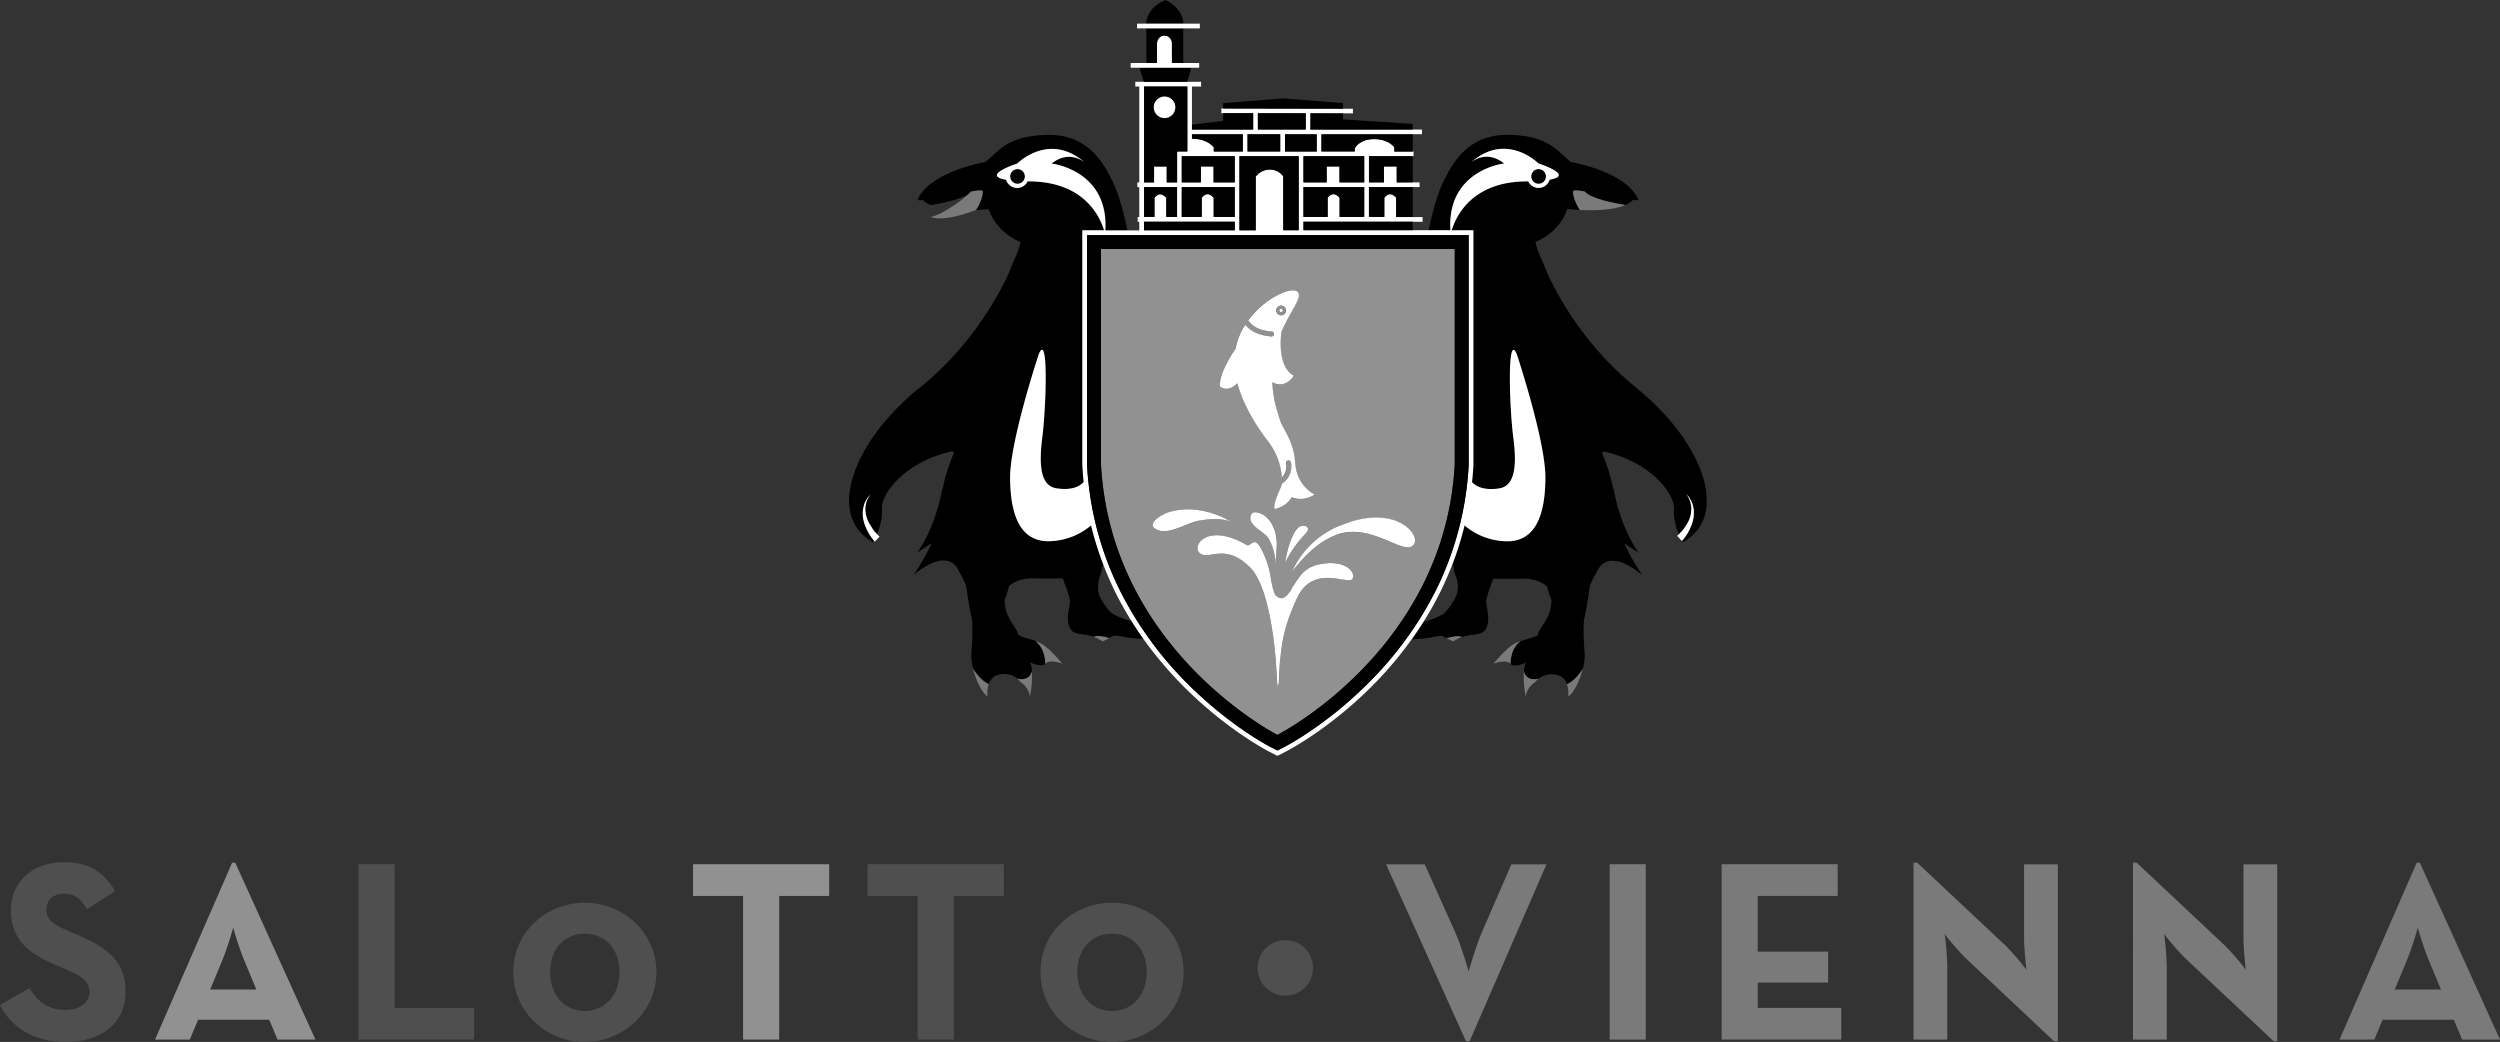 <svg id="Ebene_1" data-name="Ebene 1" xmlns="http://www.w3.org/2000/svg" viewBox="0 0 1206.18 502.7"><rect x="0" y="0" width="1206.18" height="502.7" fill="#333333" stroke="none"/><defs><style>.cls-1{fill:#7a7a7a;}.cls-2{fill:#fff;}.cls-3{fill:#919191;}.cls-4{fill:#4f4f4f;}</style></defs><path class="cls-1" d="M527.58,307.3a13.54,13.54,0,0,1,4.3,2.18,35.23,35.23,0,0,0,3.32-1.61c-2.38-.72-5.7-1.45-7.62-.57"/><path d="M536,295.63a33.85,33.85,0,0,1-5-7.05,11.53,11.53,0,0,1-1-7.78c.52-3.58.83-1.4,1.87-7.73a6.07,6.07,0,0,0,.52-.63,149.25,149.25,0,0,1-5.91-18.93,32.21,32.21,0,0,1-19.61,7.62c-14.63.63-19.35-12.65-19.46-30.5-.1-17.69,13.85-59.75,13.85-59.75,4.73-11.16,3.64,25.41,1.66,40.35s-.2,23.4,7,24.43,11-.88,13-3.06c-.31-2.74-.51-5.44-.62-8.24l-.05-.21v-113h10.48c-1.71-5.86-9-23.29-35.64-23.6a10.29,10.29,0,0,1-1.24-.05,5.58,5.58,0,0,1-5,3.21,5.64,5.64,0,0,1-5.34-3.94c-12.45-2.12,5.4-7.83,5.4-7.83s15.4-15.61,32.63-.42c-1.66-1.4-8.15-5.8-16.09.42,0,0,27.65,3.11,25.94,32.21h10.58c-1.6-7.57-4.09-17.37-7.15-23.55-3.89-7.78-11.16-22.87-31.39-22.51s-23.81,8.51-30.19,13.12c0,0-26.92,4.57-32.58,18.37h2.8s.73,1.19,3.58,2.38c5.14-.83,16.6-3,19.51-6.48,0,0,4.46-1,5.5-.36.77.57-.78,6-3.12,9.23,1.92-.1,3.89-.26,6.07-.47,0,0,2.91,10.74,15.41,15.88a35.76,35.76,0,0,1-2.33,7c-.63,1.24-1.92,4.56-4.15,9.75-6.07,12.61-19.2,35.12-42.18,53.54-32,25.67-45.65,61.72-22.56,74.49,0,0,.2-.32.51-.89-.1-.1-.15-.2-.26-.31-.46-.57-1-1.35-1.71-2.38-.31-.52-.62-1-1-1.66a17,17,0,0,1-.88-2,12.3,12.3,0,0,1-.83-2.18,23.86,23.86,0,0,1-.52-2.34,16.59,16.59,0,0,1-.16-2.33c0-.42.05-.78.05-1.2a4.13,4.13,0,0,1,.21-1.08,6.77,6.77,0,0,1,.21-1.09l.31-1,.31-.93a6.46,6.46,0,0,0,.47-.78c.31-.52.52-1,.77-1.35s.58-.67.78-.93c.42-.52.63-.83.63-.83s-.16.31-.52.88c-.16.31-.37.62-.58,1a9.63,9.63,0,0,0-.62,1.4c-.1.25-.2.51-.31.83s-.1.57-.15.88-.16.62-.21.93a7.25,7.25,0,0,0-.05,1c0,.31-.05.67-.05,1s.1.67.15,1a9,9,0,0,0,.42,2.08,16.41,16.41,0,0,0,.72,2,18.69,18.69,0,0,0,1,1.82c.36.62.73,1.14,1.09,1.66s.72.93,1,1.35a14.22,14.22,0,0,0,1.24,1.29c1.24-3,2.65-7.36,2.28-11.77-.52-7.47,11.26-22.93,34-27.91l.78.83a84.91,84.91,0,0,0-5.5,17.58l-.21-.15s-2.33,16.44-11.88,30.55l6.9-4.51a113.19,113.19,0,0,1-8.82,15.46s14.22-12.92,20.86-3.74c5.13,8.77,4.67,10,4.67,10s1.4,9.8,2.33,13.54.47,12.55,0,18.15a23.26,23.26,0,0,0,.93,7.16c1.72,2.65,4.36,6,7.58,7.37a6.56,6.56,0,0,1,3.16-3.84,10.31,10.31,0,0,1,10.59,1.24c4.87,1,6.53-1.45,7.05-3.68a13,13,0,0,0-.93-4.1s5.39,2.7,7.36.62c0-2.43-.52-7.72-4.77-11-3.94-1.3-8.61-2.18-8.61-3.58,0-1.87-5-7-5.91-12.35-.94-5.65-.16-2.54,1.71-10.43,0,0,3.73-3.89,11.67-3.78,8.82.15,14.32,0,14.32,0s2.85,7.31,3.37,10.27-2.34,8.35,0,13.49c1.81,4,6.28,2.59,11.52,4.35,1.92-.88,5.24-.15,7.62.58a6.54,6.54,0,0,0,1.35-.73c1.35-.94,4.77.36,9.6.88,1.5.16,3.58.26,5.7.41-2-2.79-3.89-5.65-5.7-8.5-8.35-2.29-10.12-4.31-10.12-4.31"/><path class="cls-1" d="M473.94,92.08c-1-.68-5.5.36-5.5.36-2.91,3.47-14.27,11.41-19.4,12.24,3.42,1.51,11.77.62,21.78-3.37,2.34-3.22,3.89-8.66,3.12-9.23"/><path d="M490.74,81.6a3.53,3.53,0,0,0,0,7.05,3.53,3.53,0,1,0,0-7.05"/><path class="cls-1" d="M469.47,322.71c1.41,5.45,4.21,11.47,7,13.33a14.63,14.63,0,0,1,.57-6c-3.22-1.35-5.86-4.72-7.58-7.37"/><path class="cls-1" d="M490.8,327.48a6.12,6.12,0,0,1,1.5,1.56,9.92,9.92,0,0,1,4.62,7,47.68,47.68,0,0,0,.93-12.24c-.52,2.23-2.18,4.67-7.05,3.68"/><path class="cls-1" d="M504.28,320.33l.11-.11c1.87-2.33,8.19,0,8.19,0s-5.86-7-9.59-9.34a18.07,18.07,0,0,0-3.48-1.55c4.25,3.27,4.77,8.56,4.77,11"/><path class="cls-2" d="M420.87,254.86c-.36-.52-.73-1-1.09-1.66a18.69,18.69,0,0,1-1-1.82,16.41,16.41,0,0,1-.72-2,9,9,0,0,1-.42-2.08c0-.36-.1-.67-.15-1s.05-.73.05-1a7.31,7.31,0,0,1,.05-1c0-.31.16-.62.21-.93s.1-.62.15-.88.21-.57.31-.83a9.63,9.63,0,0,1,.62-1.4c.21-.42.42-.73.58-1,.36-.57.52-.88.52-.88s-.21.31-.63.83c-.2.26-.47.57-.78.93s-.46.83-.77,1.35a6.46,6.46,0,0,1-.47.78c-.1.31-.21.62-.31.93l-.31,1a6.77,6.77,0,0,0-.21,1.09,4.12,4.12,0,0,0-.21,1.09c0,.41-.05.77-.05,1.19a17.84,17.84,0,0,0,.16,2.38,15.55,15.55,0,0,0,.52,2.29,12.3,12.3,0,0,0,.83,2.18,11.5,11.5,0,0,0,.93,2,13.06,13.06,0,0,0,.93,1.66c.68,1,1.25,1.81,1.71,2.38.11.11.16.21.26.31a2.44,2.44,0,0,0,.32.37,1.48,1.48,0,0,0,.15.2l2.33-2.43a1,1,0,0,0-.2-.16l-.47-.47-.57-.57a14.22,14.22,0,0,1-1.24-1.29c-.32-.42-.73-.88-1-1.35"/><path class="cls-1" d="M697.88,307.88c1.51.83,3.32,1.6,3.32,1.6a14,14,0,0,1,4.31-2.17c-1.92-.89-5.24-.16-7.63.57"/><path d="M789.44,187c-23-18.42-36.1-40.93-42.17-53.54-2.23-5.19-3.53-8.51-4.15-9.75a36.11,36.11,0,0,1-2.34-7c12.51-5.14,15.36-15.88,15.36-15.88,2.23.21,4.2.37,6.12.47-2.33-3.22-3.89-8.66-3.11-9.23,1-.68,5.5.36,5.5.36,2.9,3.47,14.37,5.65,19.5,6.48,2.85-1.19,3.58-2.38,3.58-2.38h2.8C784.88,82.74,758,78.17,758,78.17c-6.38-4.61-10.06-12.75-30.19-13.12s-27.49,14.73-31.38,22.51c-3.06,6.18-5.55,16-7.16,23.55H699.8C698.09,82,725.74,78.9,725.74,78.9c-7.94-6.22-14.37-1.82-16.08-.42,17.22-15.19,32.63.42,32.63.42s17.84,5.71,5.39,7.83a5.62,5.62,0,0,1-5.34,4,5.56,5.56,0,0,1-5-3.22,10.45,10.45,0,0,1-1.25.05c-26.61.31-33.92,17.74-35.64,23.6H710.9V224.36c-.15,2.8-.36,5.49-.67,8.24,2,2.18,5.76,4.1,13,3.06s8.87-9.49,6.95-24.43-3.06-51.51,1.66-40.35c0,0,14,42.06,13.8,59.75-.11,17.85-4.77,31.13-19.35,30.51a32.25,32.25,0,0,1-19.66-7.63,153.56,153.56,0,0,1-5.92,18.93c.32.37.52.63.52.63,1,6.33,1.35,4.15,1.92,7.73a11.42,11.42,0,0,1-1.09,7.78,34.16,34.16,0,0,1-4.93,7.05s-1.86,2.08-10.27,4.36c-1.81,2.85-3.68,5.65-5.7,8.46,2.18-.16,4.25-.26,5.81-.42,4.87-.52,8.25-1.81,9.59-.88a6.81,6.81,0,0,0,1.35.73c2.39-.73,5.71-1.46,7.63-.57,5.24-1.77,9.7-.32,11.57-4.36,2.28-5.14-.52-10.64,0-13.49s3.32-10.27,3.32-10.27,5.5.15,14.31,0c7.89-.11,11.68,3.79,11.68,3.79,1.86,7.88,2.64,4.77,1.71,10.42-.88,5.35-5.92,10.48-5.92,12.35,0,1.4-4.66,2.28-8.61,3.58-4.25,3.27-4.77,8.56-4.77,11,2,2.07,7.32-.63,7.32-.63a14.18,14.18,0,0,0-.89,4.1c.52,2.23,2.18,4.67,7.06,3.68a10.29,10.29,0,0,1,10.58-1.24,6.3,6.3,0,0,1,3.11,3.84c3.22-1.35,5.92-4.72,7.63-7.37a24.56,24.56,0,0,0,.93-7.16c-.46-5.6-.93-14.47,0-18.15s2.34-13.54,2.34-13.54-.52-1.25,4.67-10c6.64-9.19,20.85,3.73,20.85,3.73a113.19,113.19,0,0,1-8.82-15.46l6.9,4.51c-9.6-14.11-11.88-30.55-11.88-30.55l-.21.15a85.28,85.28,0,0,0-5.49-17.58l.77-.83c22.72,5,34.5,20.44,33.93,27.91a25.54,25.54,0,0,0,2.49,12c.41-.41.88-.93,1.5-1.55.32-.42.73-.88,1-1.35s.73-1,1.09-1.66.62-1.2,1-1.82a18.24,18.24,0,0,0,.72-2,8.93,8.93,0,0,0,.42-2.08,10.72,10.72,0,0,0,.1-2.07,7.31,7.31,0,0,0-.05-1c0-.31-.16-.62-.21-.93s-.1-.62-.15-.88-.21-.57-.31-.83c-.21-.52-.42-1-.63-1.4s-.41-.73-.57-1c-.36-.57-.57-.88-.57-.88s.26.31.67.83l.78.93c.26.36.47.83.78,1.35.16.26.26.52.42.78s.26.62.36.93l.31,1a8.06,8.06,0,0,1,.21,1.09,4.12,4.12,0,0,1,.21,1.09,9.55,9.55,0,0,0,0,1.19,17.84,17.84,0,0,1-.16,2.38c-.15.78-.31,1.56-.52,2.29a18,18,0,0,1-.83,2.18,11.5,11.5,0,0,1-.93,2c-.31.62-.62,1.14-.93,1.66-.68,1-1.25,1.81-1.71,2.38-.21.26-.37.47-.52.63a5.18,5.18,0,0,0,.36.57c23.07-12.76,9.39-48.82-22.57-74.49"/><path class="cls-1" d="M764.65,92.44s-4.52-1-5.5-.36c-.78.57.78,6,3.11,9.23,12,.57,18.47-.88,21.89-2.39-5.13-.83-16.6-3-19.5-6.48"/><path d="M742.34,88.65a3.53,3.53,0,1,0-3.53-3.52,3.5,3.5,0,0,0,3.53,3.52"/><path class="cls-1" d="M756,330.08a14.24,14.24,0,0,1,.63,6c2.8-1.86,5.6-7.88,7-13.33-1.71,2.65-4.41,6-7.63,7.37"/><path class="cls-1" d="M735.23,323.8a48.57,48.57,0,0,0,.89,12.24,9.87,9.87,0,0,1,4.66-7,6.34,6.34,0,0,1,1.51-1.56c-4.88,1-6.54-1.45-7.06-3.68"/><path class="cls-1" d="M733.57,309.33a17.69,17.69,0,0,0-3.47,1.55c-3.74,2.34-9.6,9.34-9.6,9.34s6.33-2.33,8.2,0l.1.11c0-2.44.52-7.73,4.77-11"/><path class="cls-2" d="M813.88,257.87c.31-.52.62-1,.93-1.66a12.3,12.3,0,0,0,.93-2,19.8,19.8,0,0,0,.83-2.18c.21-.73.37-1.51.52-2.29a17.84,17.84,0,0,0,.16-2.38,9.55,9.55,0,0,1,0-1.19,4.12,4.12,0,0,0-.21-1.09,6.77,6.77,0,0,0-.21-1.09l-.31-1c-.1-.31-.26-.62-.36-.93s-.26-.52-.42-.78c-.31-.52-.52-1-.78-1.35s-.57-.67-.77-.93l-.68-.83s.21.31.57.88c.16.31.37.62.57,1s.42.88.63,1.4c.1.26.2.52.31.83s.1.57.15.88.16.62.21.93a7.31,7.31,0,0,1,.05,1,10.72,10.72,0,0,1-.1,2.07,9,9,0,0,1-.42,2.08,16.41,16.41,0,0,1-.72,2c-.37.63-.63,1.25-1,1.82s-.72,1.14-1.09,1.66-.72.93-1,1.35c-.62.62-1.09,1.14-1.5,1.55l-.31.31a3.37,3.37,0,0,1-.52.47l-.16.16,2.29,2.44a.72.72,0,0,0,.2-.21l.06-.05c.15-.16.31-.37.52-.63.46-.57,1-1.35,1.71-2.38"/><path class="cls-2" d="M694.61,286.19c2.24-4.51,4.26-9.13,6.07-13.75a153.56,153.56,0,0,0,5.92-18.93,32.25,32.25,0,0,0,19.66,7.63c14.58.62,19.25-12.66,19.35-30.51.15-17.69-13.8-59.75-13.8-59.75-4.72-11.16-3.63,25.41-1.66,40.35s.21,23.4-6.95,24.43-11-.88-13-3.06c.31-2.75.52-5.44.67-8.24V111.11H700.42c1.72-5.86,9-23.29,35.64-23.6a10.45,10.45,0,0,0,1.25-.05,5.56,5.56,0,0,0,5,3.22,5.62,5.62,0,0,0,5.34-4c12.45-2.12-5.39-7.83-5.39-7.83s-15.41-15.61-32.63-.42c1.71-1.4,8.14-5.8,16.08.42,0,0-27.65,3.11-25.94,32.21H628.89V107h57.48v-2.28H673.61V95.4c-3.17-3.58-5.19-.52-5.61-.11l-.1.11v9.28h-7.42V90.26h24.43V88h-11V80.3h-6.17V88h-7.21V75.37H682V73.09h-9.24v-2s-2.54-4-9.75-4-9.34,4.41-9.34,4.41v1.55H637.55v-8.3h48.51V62.51h-53.8V54.68l15.72,0h4.77V52.45H648l-57.84-.11h-.88v2.29h15.35v7.88H575.09V41.76h4.41V39.48H547.75v2.28h1.92V88h-.93v2.28h.93v14.42h-.77V107h.77v4.15H533.28C535,82,507.34,78.9,507.34,78.9c7.94-6.22,14.43-1.82,16.08-.42-17.22-15.19-32.62.42-32.62.42s-17.85,5.71-5.4,7.83a5.57,5.57,0,0,0,10.38.73,10.29,10.29,0,0,0,1.24.05c26.61.31,33.93,17.74,35.64,23.6H522.18v113l.05.21c.11,2.8.31,5.49.62,8.24-2,2.18-5.75,4.1-13,3.06s-8.88-9.49-7-24.43,3.07-51.51-1.66-40.35c0,0-13.95,42.06-13.85,59.75.11,17.85,4.83,31.13,19.46,30.51a32.27,32.27,0,0,0,19.61-7.63,149.25,149.25,0,0,0,5.91,18.93c1.76,4.67,3.79,9.24,6,13.75,2.33,4.67,4.93,9.24,7.73,13.75,1.81,2.85,3.68,5.7,5.7,8.51A184.54,184.54,0,0,0,569,329.09c21.48,22.25,42.33,33,43.22,33.51l4.09,2.08,4.1-2.08c.88-.47,21.79-11.2,43.42-33.46a184.13,184.13,0,0,0,17.28-20.69c2-2.81,3.89-5.61,5.7-8.46a154.94,154.94,0,0,0,7.78-13.8M742.34,81.6a3.53,3.53,0,1,1-3.53,3.52,3.5,3.5,0,0,1,3.53-3.52m-251.6,7.05a3.53,3.53,0,0,1,0-7.05,3.53,3.53,0,1,1,0,7.05m135.87,22.46h-7.47v-26a7.85,7.85,0,0,0-6.54-3.27,8.5,8.5,0,0,0-6.74,3.38v25.93H598V75.37h28.59v35.74ZM579.92,95.29l-.11.11v9.28h-9.64V90.26h25.57v14.42H585.57V95.4c-3.21-3.58-5.24-.52-5.65-.11m-22.83,0-.1.11v9.23h-5V90.26h15.92v14.42H562.7V95.45c-3.22-3.58-5.24-.52-5.61-.11M595.74,88H585.52V80.3H579.4V88h-9.23V75.37h25.57ZM567.88,73.09V88h-5V80.3h-6.12V88H552V41.76h20.85V73.09Zm34-8.3h15.77v8.3H601.91Zm56.29,39.89H646.32V95.4c-3.22-3.58-5.29-.52-5.71-.11l-.05.11v9.28H628.89V90.26H658.2ZM646.27,88V80.3h-6.18V88h-11.2V75.37H658.2V88Zm-11-14.89H620v-8.3h15.3ZM606.89,54.63l23.09,0v7.83H606.89Zm-7.26,10.16v8.3h-14v-2c-3.06-3.79-8.09-4.25-10.53-4.2V64.79ZM552,111.06V107h43.78v4.15H552ZM662.19,327.54c-21.32,22-41.91,32.57-42.79,33l-3.07,1.55-3.06-1.55c-.88-.47-21.32-11.05-42.59-33a173.51,173.51,0,0,1-30.19-42.39,154.09,154.09,0,0,1-16-60.9V113.4H708.62V224.25a154.09,154.09,0,0,1-16,60.9,172.57,172.57,0,0,1-30.4,42.39"/><path class="cls-3" d="M701.88,223.89V120.14H531.21V223.89c4.72,89.64,85.12,130.67,85.12,130.67s80.83-41,85.55-130.67m-20.75,39.84c-5.71,3.16-22.1-13-38.65-4.62-4.62,2.08-10.79,6.07-19.3,17,.36-.68.68-1.3,1-1.92a43,43,0,0,1,21.06-20c2-.83,5.91-2.18,6.12-2.23,24.74-7.94,35.74,8.51,29.78,11.83M620,271.41a65,65,0,0,1,1.5-7c3.22-10.85,6.33-11.57,8.82-10.48,0,.05.16.1.21.15,1,.88.41,2-.62,3.22A55.11,55.11,0,0,0,620,271.41M596.1,168.23a24,24,0,0,1,.63-2.75,30.26,30.26,0,0,1,3.68-8.25,4.72,4.72,0,0,0,.36-.57c2,2.59,5.76,5.14,12.56,5.65h.1a1.18,1.18,0,0,0,1.19-1.08,1.21,1.21,0,0,0-1.14-1.3c-6.59-.47-9.75-3-11.31-5.29,8-11.1,21.48-16.86,24-13.7,2.23,2.8-3.58,8.82-8,19.3-.52,4.31-1.45,17,6,21,0,0-3.69,6.54-10.22,3.27a1.71,1.71,0,0,1-.16-.21,56.85,56.85,0,0,0,2.65,14.84,45.1,45.1,0,0,0,1.76,5.34c1.66,3.26,6.07,9.85,6.54,17.95v-.11c.1.57.15,1.09.21,1.61a18.13,18.13,0,0,0,9.38,14.73s-5.29,3.69-11,1.25a12.6,12.6,0,0,1-8.15,5.7s-1.87-.36,2.86-10.58l.56-1.56v-.1c2.75-1.71,5.19-4.93,4.41-10.22a1.19,1.19,0,0,0-1.34-1,1.17,1.17,0,0,0-1,1.34c.47,3.38-.68,5.55-2.08,6.85a32.25,32.25,0,0,0-6.64-17.38c-5.24-6.79-11.93-17.06-14.83-28.11-5.09,5-8.51,1.56-8.51,1.56-.42-6.39,6.43-16.5,7.57-18.16m15.57,91c-2.18-2.86-8.3-5.19-8.41-9.24-.15-4.87,5.55-2.54,7.63-.62,4.36,4,5.5,9.81,5,15.41l-.11.83c-.1,1-.15,6.07-.36,7,.16-3.73-1.5-10.53-3.78-13.38m-47.78-12.14c9-2.75,18.1-1.09,25.62,2.28l1.09.52c1.3.62,2.55,1.3,3.74,2-5.19-2.07-10.12-1.71-15.93-.67s-13.64,6.58-19.45,4.67c-7-2.29.62-7.42,4.93-8.77m88.65,31.95c-1.6,3.69-19-7.62-26.87,9.55-6.79,14.73-7.26,22.46-8.14,30.29-.16,1-.26,4.05-.26,4.05-.26,4.1-.31,6.64-.31,6.64l-.73,1.56s0-.88-.1-2.39l-.21-3.37-.42-6.54c-1.19-14.31-4.35-37-12.45-45.13-12.08-12.14-20-3.16-24.22-6.85s3.68-14.73,22.15-4.2c.21.1.36.31.62.37a1.63,1.63,0,0,0,1.45-.37c2.13-1.61,3.74-3.16,7.94,7.89a44.51,44.51,0,0,1,1.92,7.41,6.21,6.21,0,0,1,.1.63l.32,1.81c.57,2.91,1.55,7.26,2.75,7.26h0c1.14,1.09,3.42,2.13,6.33-2.48-.16.83.62-1.15,1.14-1.92,3.42-5.09,5.34-9.29,12.76-11,11.57-2.6,17.74,3.11,16.18,6.79"/><path d="M595.74,104.68V90.26H570.16v14.42h9.65V95.4l.11-.11c.41-.41,2.44-3.47,5.65.11v9.28Z"/><path d="M567.88,104.68V90.26H552v14.42h5V95.45l.1-.11c.37-.41,2.39-3.47,5.61.11v9.23Z"/><polygon points="570.16 87.98 579.4 87.98 579.4 80.3 585.52 80.3 585.52 87.98 595.74 87.98 595.74 75.37 570.16 75.37 570.16 87.98"/><path d="M660.48,104.68h7.42V95.4l.1-.11c.42-.41,2.44-3.47,5.61.11v9.28h8V90.26H660.48Z"/><path d="M598,75.37v35.69h7.84V85.18a8.5,8.5,0,0,1,6.74-3.38,7.85,7.85,0,0,1,6.54,3.27v26h7.47V75.37Z"/><polygon points="632.26 62.51 681.59 62.51 681.59 59.81 647.98 57.58 647.98 54.73 632.26 54.68 632.26 62.51"/><polygon points="573.59 111.06 595.74 111.06 595.74 106.96 551.96 106.96 551.96 111.06 565.08 111.06 573.59 111.06"/><polygon points="604.61 62.51 604.61 54.63 590.14 54.63 590.14 58.36 575.09 60.12 575.09 62.51 604.61 62.51"/><path d="M585.62,71.12v2h14v-8.3H575.09v2.13c2.44,0,7.47.41,10.53,4.2"/><path d="M558.23,21.06s.26-3.79,3.58-3.79,3.58,3.58,3.58,3.58V30.4h5.5V13.69H553.1V30.4h5.13Z"/><path d="M628.89,104.68h11.67V95.4l.05-.11c.42-.41,2.49-3.47,5.71.11v9.28H658.2V90.26H628.89Z"/><path d="M552,41.76V88h4.82V80.3h6.12V88h5V73.09h4.93V41.76ZM561.87,57a5.19,5.19,0,1,1,5.18-5.19A5.17,5.17,0,0,1,561.87,57"/><rect x="601.91" y="64.79" width="15.77" height="8.3"/><polygon points="629.98 54.68 606.89 54.63 606.89 62.51 629.98 62.51 629.98 54.68"/><polygon points="628.89 75.37 628.89 87.98 640.09 87.98 640.09 80.3 646.27 80.3 646.27 87.98 658.2 87.98 658.2 75.37 628.89 75.37"/><rect x="619.97" y="64.79" width="15.3" height="8.3"/><polygon points="647.98 49.75 619.08 47.47 590.14 49.75 590.14 52.34 647.98 52.45 647.98 49.75"/><polygon points="628.89 111.06 661.1 111.06 681.59 111.06 681.59 106.96 628.89 106.96 628.89 111.06"/><path d="M570.89,11.15v-.72C570.06,3.48,562.38,0,562.38,0c-8.87,3.48-9.28,10.43-9.28,10.43v1h17.79Z"/><polygon points="660.48 87.98 667.69 87.98 667.69 80.3 673.86 80.3 673.86 87.98 681.59 87.98 681.59 75.37 660.48 75.37 660.48 87.98"/><path d="M637.55,73.09h16.08V71.54s2.13-4.41,9.34-4.41,9.75,4,9.75,4v2h8.87v-8.3h-44Z"/><polygon points="574.73 32.68 549.73 32.68 551.96 39.48 572.86 39.48 574.73 32.68"/><path class="cls-2" d="M578.57,32.68V30.4H565.39V20.85s-.21-3.58-3.58-3.58-3.58,3.79-3.58,3.79V30.4H545.52v2.28h33.05Z"/><polygon class="cls-2" points="578.88 13.7 578.88 11.41 570.89 11.41 553.1 11.41 548.59 11.41 548.59 13.7 553.1 13.7 570.89 13.7 578.88 13.7"/><path class="cls-2" d="M561.87,46.58a5.19,5.19,0,1,0,5.18,5.19,5.17,5.17,0,0,0-5.18-5.19"/><path d="M692.59,285.15a154.09,154.09,0,0,0,16-60.9V113.4H524.46V224.25a154.09,154.09,0,0,0,16,60.9,173.51,173.51,0,0,0,30.19,42.39c21.27,22,41.71,32.57,42.59,33l3.06,1.55,3.07-1.55c.88-.47,21.47-11.05,42.79-33a172.57,172.57,0,0,0,30.4-42.39m-76.26,69.41s-80.4-41-85.12-130.67V120.14H701.88V223.89c-4.72,89.64-85.55,130.67-85.55,130.67"/><path class="cls-2" d="M597,184.83c2.9,11,9.59,21.32,14.83,28.11a32.25,32.25,0,0,1,6.64,17.38c1.4-1.3,2.55-3.47,2.08-6.85a1.17,1.17,0,0,1,1-1.34,1.19,1.19,0,0,1,1.34,1c.78,5.29-1.66,8.51-4.4,10.22v.11L618,235c-4.72,10.22-2.85,10.58-2.85,10.58a12.6,12.6,0,0,0,8.15-5.7c5.75,2.44,11-1.25,11-1.25A18.13,18.13,0,0,1,625,223.94c-.06-.52-.11-1-.21-1.61v.11c-.47-8.1-4.88-14.69-6.54-17.95a45.1,45.1,0,0,1-1.76-5.34,56.85,56.85,0,0,1-2.65-14.84,1.71,1.71,0,0,0,.16.21c6.53,3.27,10.22-3.27,10.22-3.27-7.42-4.05-6.49-16.7-6-21,4.41-10.48,10.22-16.5,8-19.3-2.54-3.16-16,2.6-24,13.7,1.56,2.28,4.72,4.82,11.31,5.29a1.21,1.21,0,0,1,1.14,1.3,1.19,1.19,0,0,1-1.19,1.09h-.1c-6.8-.52-10.54-3.07-12.56-5.66a4.72,4.72,0,0,1-.36.57,30.26,30.26,0,0,0-3.68,8.25,24,24,0,0,0-.63,2.75c-1.14,1.66-8,11.77-7.57,18.16,0,0,3.42,3.47,8.51-1.56m21.06-37.35a2.31,2.31,0,1,1-2.34,2.33,2.32,2.32,0,0,1,2.34-2.33"/><path class="cls-3" d="M618.1,152.1a2.31,2.31,0,1,0-2.34-2.29,2.31,2.31,0,0,0,2.34,2.29m0-3.12a.82.82,0,0,1,.83.83.83.83,0,0,1-1.66,0,.82.82,0,0,1,.83-.83"/><path class="cls-2" d="M618.1,150.59a.81.81,0,0,0,.83-.78.83.83,0,0,0-1.66,0,.81.81,0,0,0,.83.78"/><path class="cls-2" d="M615.82,265.65l.1-.83c.47-5.6-.67-11.41-5-15.41-2.08-1.92-7.78-4.25-7.63.62.11,4.05,6.23,6.38,8.41,9.24s3.94,9.65,3.78,13.38c.21-.93.26-6,.37-7"/><path class="cls-2" d="M578.41,251.23c5.81-1,10.74-1.4,15.93.67-1.19-.67-2.44-1.35-3.74-2l-1.08-.52c-7.53-3.37-16.66-5-25.63-2.28-4.31,1.35-11.88,6.48-4.93,8.77,5.81,1.92,13.75-3.64,19.45-4.67"/><path class="cls-2" d="M630.55,254.13s-.16-.1-.21-.15c-2.49-1.09-5.6-.37-8.82,10.48a64.49,64.49,0,0,0-1.5,7,54.93,54.93,0,0,1,9.91-14.06c1-1.2,1.66-2.34.62-3.22"/><path class="cls-2" d="M651.35,251.9c-.21,0-4.1,1.4-6.12,2.23a43,43,0,0,0-21.06,20c-.31.62-.63,1.24-1,1.92,8.51-10.9,14.68-14.89,19.3-17,16.55-8.4,32.94,7.78,38.65,4.62,6-3.32-5-19.77-29.78-11.83"/><path class="cls-2" d="M636.36,272.29c-7.42,1.71-9.34,5.91-12.76,11-.52.77-1.3,2.75-1.14,1.92-2.91,4.61-5.19,3.57-6.33,2.49h0c-1.2,0-2.18-4.36-2.75-7.27l-.32-1.81a6.21,6.21,0,0,0-.1-.63,44.51,44.51,0,0,0-1.92-7.41c-4.2-11.05-5.81-9.5-7.94-7.89a1.63,1.63,0,0,1-1.45.37c-.26-.06-.41-.27-.62-.37-18.47-10.53-26.35.52-22.15,4.2s12.14-5.29,24.22,6.85c8.1,8.09,11.26,30.82,12.45,45.13l.42,6.54.21,3.37c.1,1.51.1,2.39.1,2.39l.73-1.56s0-2.54.31-6.64c0,0,.1-3.06.26-4,.88-7.84,1.35-15.57,8.14-30.3,7.89-17.17,25.27-5.86,26.87-9.55s-4.61-9.39-16.18-6.79"/><path class="cls-4" d="M0,484.9l14.19-8.21c3.73,6.1,8.58,10.57,17.17,10.57,7.22,0,11.82-3.6,11.82-8.58,0-6-4.73-8.09-12.69-11.57l-4.36-1.87C13.56,459.89,5.23,453.17,5.23,439c0-13.06,10-23,25.5-23,11.08,0,19,3.86,24.77,13.94l-13.57,8.71c-3-5.35-6.22-7.47-11.2-7.47s-8.33,3.24-8.33,7.47c0,5.23,3.23,7.34,10.7,10.58l4.35,1.86c14.81,6.35,23.15,12.82,23.15,27.38,0,15.68-12.32,24.27-28.87,24.27C15.56,502.7,5.1,495,0,484.9"/><path class="cls-3" d="M112,416.21h1.49l38.7,85.37H133.9l-4-9.59H95.57l-4,9.59H74.79Zm11.69,61.22-6.1-14.68c-2.48-6-5.1-15.18-5.1-15.18a154.84,154.84,0,0,1-5,15.18l-6.1,14.68Z"/><polygon class="cls-4" points="172.97 416.96 190.39 416.96 190.39 486.27 228.72 486.27 228.72 501.57 172.97 501.57 172.97 416.96"/><path class="cls-4" d="M247.63,469c0-19.78,16.55-33.47,34.47-33.47s34.6,13.69,34.6,33.47-16.55,33.73-34.6,33.73S247.63,488.63,247.63,469m51.27,0c0-11.57-7.34-18.54-16.8-18.54s-16.67,7-16.67,18.54,7.34,18.79,16.67,18.79,16.8-7.21,16.8-18.79"/><polygon class="cls-3" points="358.51 432.26 334.37 432.26 334.37 416.96 400.07 416.96 400.07 432.26 375.93 432.26 375.93 501.57 358.51 501.57 358.51 432.26"/><polygon class="cls-4" points="442.75 432.26 418.61 432.26 418.61 416.96 484.31 416.96 484.31 432.26 460.17 432.26 460.17 501.57 442.75 501.57 442.75 432.26"/><path class="cls-4" d="M502,469c0-19.78,16.55-33.47,34.47-33.47s34.59,13.69,34.59,33.47S554.5,502.7,536.46,502.7,502,488.63,502,469m51.26,0c0-11.57-7.34-18.54-16.79-18.54s-16.68,7-16.68,18.54,7.34,18.79,16.68,18.79,16.79-7.21,16.79-18.79"/><path class="cls-4" d="M606.76,467a13.38,13.38,0,1,1,26.76,0,13.38,13.38,0,1,1-26.76,0"/><path class="cls-1" d="M668.73,417H687.4L702,449.56c3.23,7.22,6.59,19.16,6.59,19.16s3.24-11.82,6.47-19.16L729.21,417h16.92l-37.08,85.36h-1.74Z"/><rect class="cls-1" x="776.62" y="416.96" width="17.42" height="84.62"/><polygon class="cls-1" points="830.63 416.96 886.62 416.96 886.62 432.26 848.05 432.26 848.05 459.14 882.02 459.14 882.02 474.07 848.05 474.07 848.05 486.27 888.37 486.27 888.37 501.57 830.63 501.57 830.63 416.96"/><path class="cls-1" d="M948.35,462.25a125.75,125.75,0,0,1-10.08-11.57,149.39,149.39,0,0,1,1.24,15.43v35.47h-16.3V416.21H925l42.68,40.07a120.48,120.48,0,0,1,10,11.57s-1.12-9.58-1.12-15.43V417h16.3v85.36H991Z"/><path class="cls-1" d="M1054.24,462.25a125.75,125.75,0,0,1-10.08-11.57,148.22,148.22,0,0,1,1.25,15.43v35.47h-16.3V416.21h1.74l42.68,40.07a120.48,120.48,0,0,1,10,11.57s-1.12-9.58-1.12-15.43V417h16.3v85.36h-1.75Z"/><path class="cls-1" d="M1166,416.21h1.49l38.7,85.37h-18.29l-4-9.59h-34.35l-4,9.59h-16.8Zm11.7,61.22-6.1-14.68c-2.49-6-5.1-15.18-5.1-15.18a153.15,153.15,0,0,1-5,15.18l-6.1,14.68Z"/></svg>